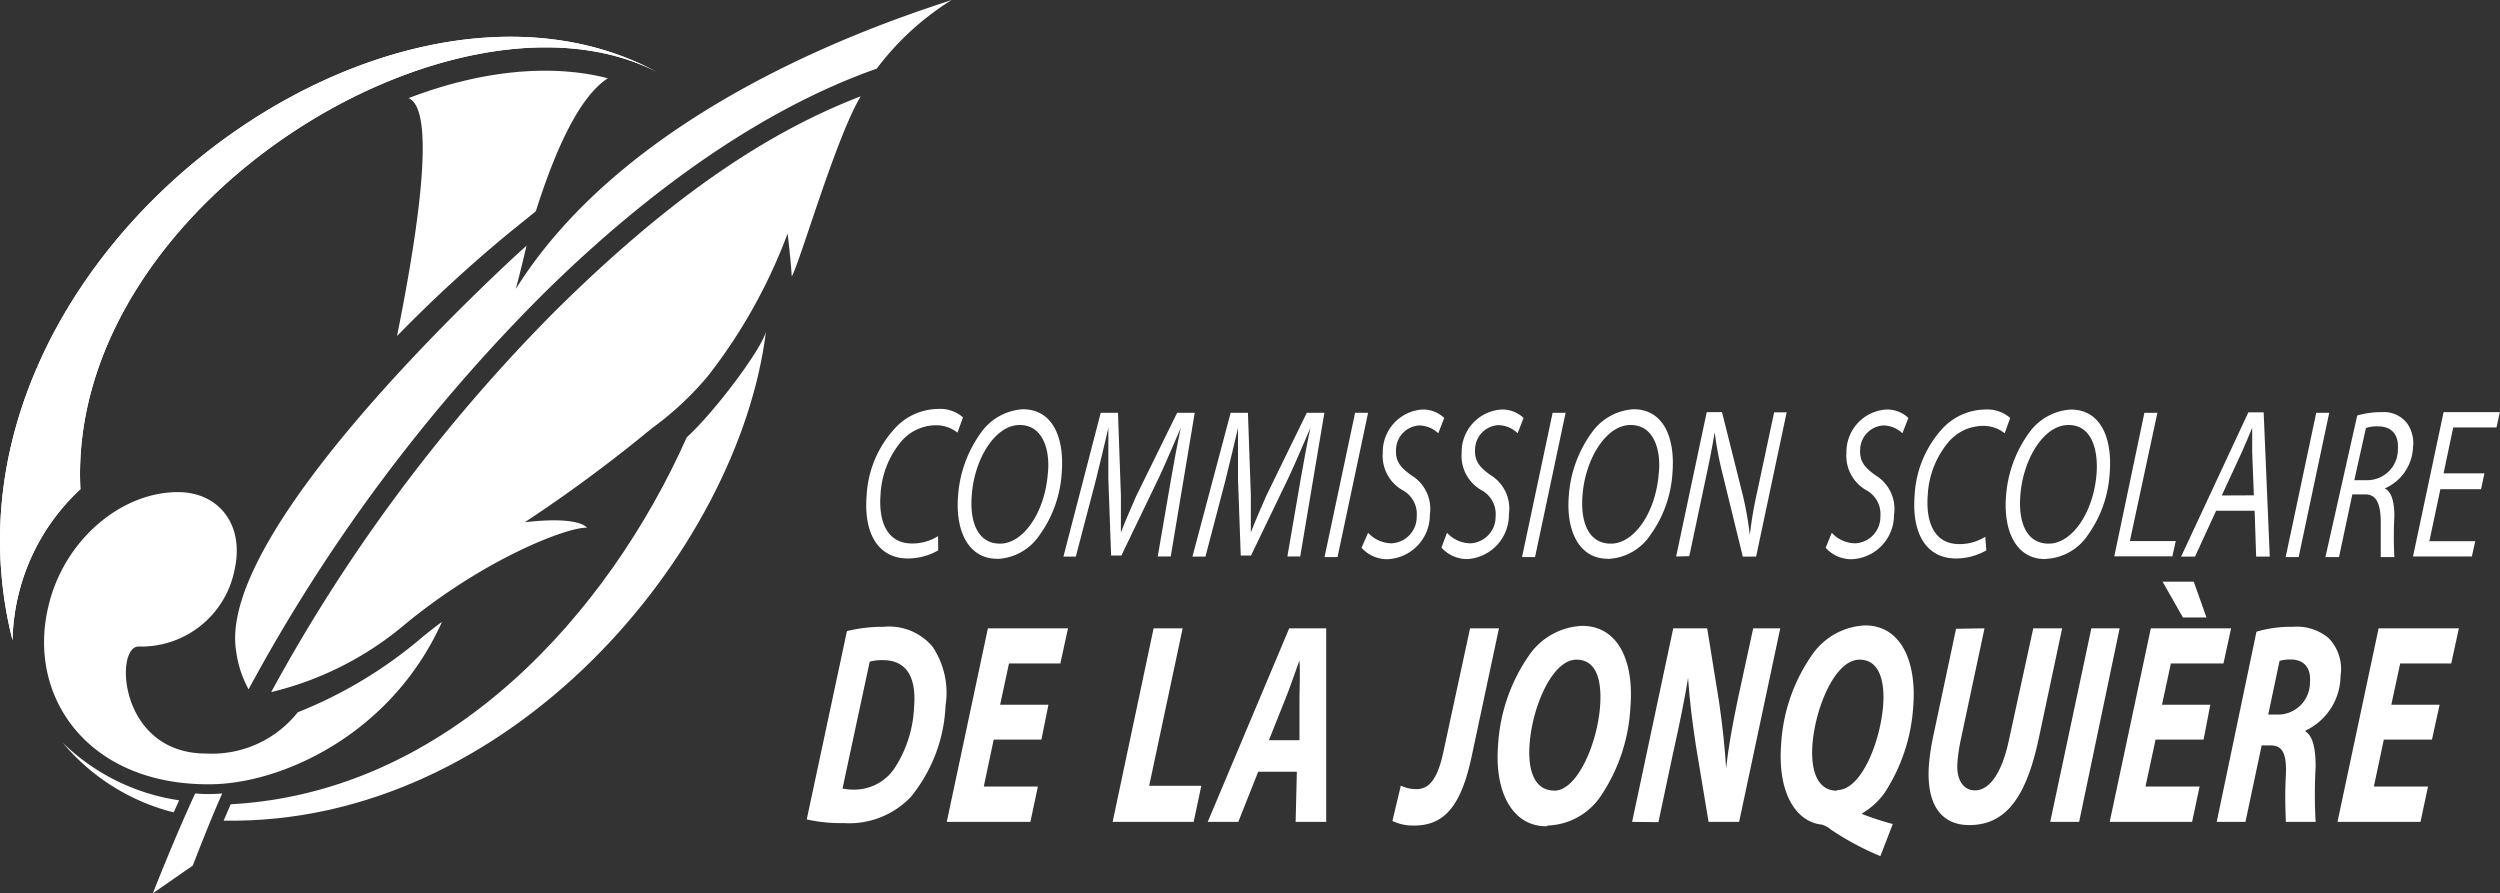 <svg xmlns="http://www.w3.org/2000/svg" viewBox="0 0 163.53 58.43"><rect x="0" y="0" width="163.53" height="58.43" fill="#333333" stroke="none"/><defs><style>.cls-1{fill:#fff;}</style></defs><title>logo_comission_scolaire</title><g id="Calque_2" data-name="Calque 2"><g id="Calque_1-2" data-name="Calque 1"><path class="cls-1" d="M61.37,36a4,4,0,0,1-2,.53c-1.77,0-2.9-1.43-2.68-4.13a7,7,0,0,1,1.81-4.34,3.88,3.88,0,0,1,2.84-1.31,2.26,2.26,0,0,1,1.65.55l-.36,1a2.25,2.25,0,0,0-1.52-.48,3,3,0,0,0-2.21,1.12,5.85,5.85,0,0,0-1.3,3.38c-.14,1.73.38,3.23,2.06,3.23a3.14,3.14,0,0,0,1.7-.48Z"/><path class="cls-1" d="M65.41,35.56c-1.47,0-2-1.45-1.84-3.22C63.75,30,65.1,27.8,66.7,27.8s2,1.79,1.84,3.19c-.21,2.6-1.64,4.57-3.12,4.57Zm-.18,1A3.51,3.51,0,0,0,68,35a7.76,7.76,0,0,0,1.45-4.08c.18-2.3-.59-4.15-2.55-4.15a3.63,3.63,0,0,0-2.71,1.5,8,8,0,0,0-1.52,4.15c-.19,2.34.69,4.13,2.55,4.13Z"/><path class="cls-1" d="M75.73,36.4l.86-5c.16-.93.45-2.52.65-3.42h0c-.41.94-.91,2.13-1.39,3.17l-2.5,5.19h-.67l-.18-5c0-1.18,0-2.38,0-3.35h0c-.2.84-.58,2.49-.82,3.42l-1.31,5h-.81L72,27h1.13l.19,5.4c0,.83,0,1.75,0,2.43h0c.26-.68.65-1.58,1-2.38L77,27h1.15L76.58,36.4Z"/><path class="cls-1" d="M84.21,36.4l.86-5c.16-.93.45-2.52.65-3.42h0c-.41.94-.91,2.13-1.39,3.17l-2.5,5.19h-.67l-.18-5c0-1.18,0-2.38,0-3.35h0c-.2.84-.58,2.49-.82,3.42l-1.31,5H78L80.5,27h1.13l.19,5.4c0,.83,0,1.75,0,2.43h0c.26-.68.65-1.58,1-2.38L85.48,27h1.15L85.05,36.4Z"/><path class="cls-1" d="M89.49,27l-2,9.44h-.85l2-9.44Z"/><path class="cls-1" d="M89.49,34.85a2.13,2.13,0,0,0,1.53.69,1.73,1.73,0,0,0,1.65-1.76,1.77,1.77,0,0,0-.93-1.72,2.58,2.58,0,0,1-1.29-2.45A2.78,2.78,0,0,1,93,26.79a2,2,0,0,1,1.47.55l-.39,1a1.84,1.84,0,0,0-1.25-.51,1.61,1.61,0,0,0-1.51,1.53c-.06.79.26,1.2,1,1.73a2.57,2.57,0,0,1,1.21,2.58,2.9,2.9,0,0,1-2.76,2.91,2.25,2.25,0,0,1-1.71-.75Z"/><path class="cls-1" d="M94.65,34.85a2.12,2.12,0,0,0,1.53.69,1.73,1.73,0,0,0,1.65-1.76,1.77,1.77,0,0,0-.93-1.72,2.58,2.58,0,0,1-1.29-2.45,2.78,2.78,0,0,1,2.58-2.82,2,2,0,0,1,1.47.55l-.39,1A1.84,1.84,0,0,0,98,27.81a1.61,1.61,0,0,0-1.51,1.53c-.06.79.26,1.2,1,1.73a2.57,2.57,0,0,1,1.21,2.58A2.9,2.9,0,0,1,96,36.57a2.25,2.25,0,0,1-1.71-.75Z"/><path class="cls-1" d="M102.41,27l-2,9.44h-.85l2-9.44Z"/><path class="cls-1" d="M105.36,35.56c-1.47,0-2-1.45-1.84-3.22.19-2.32,1.53-4.54,3.14-4.54s2,1.79,1.84,3.19c-.21,2.6-1.64,4.57-3.12,4.57Zm-.18,1A3.51,3.51,0,0,0,107.95,35a7.74,7.74,0,0,0,1.45-4.08c.18-2.3-.59-4.15-2.55-4.15a3.62,3.62,0,0,0-2.71,1.5,7.94,7.94,0,0,0-1.52,4.15c-.19,2.34.69,4.13,2.55,4.13Z"/><path class="cls-1" d="M109.64,36.4l2-9.44h1L114,32.39a21.78,21.78,0,0,1,.46,2.61l0,0a26,26,0,0,1,.49-2.87l1.1-5.16h.82l-2,9.44H114l-1.34-5.48a22.9,22.9,0,0,1-.5-2.66l0,0c-.14.85-.3,1.71-.59,3.05l-1.07,5.06Z"/><path class="cls-1" d="M119.82,34.85a2.13,2.13,0,0,0,1.53.69A1.73,1.73,0,0,0,123,33.78a1.77,1.77,0,0,0-.93-1.72,2.58,2.58,0,0,1-1.29-2.45,2.78,2.78,0,0,1,2.58-2.82,2,2,0,0,1,1.47.55l-.39,1a1.84,1.84,0,0,0-1.25-.51,1.61,1.61,0,0,0-1.51,1.53c-.06.79.26,1.2,1,1.73a2.56,2.56,0,0,1,1.21,2.58,2.89,2.89,0,0,1-2.76,2.91,2.25,2.25,0,0,1-1.71-.75Z"/><path class="cls-1" d="M129.93,36a4,4,0,0,1-2,.53c-1.77,0-2.9-1.43-2.69-4.13A7,7,0,0,1,127,28.1a3.87,3.87,0,0,1,2.84-1.31,2.25,2.25,0,0,1,1.65.55l-.36,1a2.25,2.25,0,0,0-1.52-.48,3,3,0,0,0-2.21,1.12,5.85,5.85,0,0,0-1.3,3.38c-.14,1.73.38,3.23,2.06,3.23a3.14,3.14,0,0,0,1.7-.48Z"/><path class="cls-1" d="M134,35.56c-1.47,0-2-1.45-1.84-3.22.19-2.32,1.53-4.54,3.14-4.54s1.95,1.79,1.84,3.19c-.21,2.6-1.64,4.57-3.12,4.57Zm-.18,1A3.51,3.51,0,0,0,136.57,35,7.73,7.73,0,0,0,138,30.94c.18-2.3-.59-4.15-2.55-4.15a3.62,3.62,0,0,0-2.71,1.5,8,8,0,0,0-1.52,4.15c-.19,2.34.69,4.13,2.55,4.13Z"/><path class="cls-1" d="M140.27,27h.85l-1.8,8.39h3l-.22,1h-3.8Z"/><path class="cls-1" d="M145.33,32.41l1.32-2.85c.25-.55.45-1.06.67-1.57h0c0,.5,0,1.16,0,1.59l.11,2.82Zm2.15,1,.1,3h.89l-.4-9.44h-1l-4.4,9.44h.91l1.38-3Z"/><path class="cls-1" d="M152.36,27l-2,9.44h-.85l2-9.44Z"/><path class="cls-1" d="M154.76,28a2.13,2.13,0,0,1,.79-.11c.78,0,1.38.42,1.3,1.52a2,2,0,0,1-2,2H154Zm-2.65,8.44H153l.87-4.1h.86c.68,0,1,.55,1,1.84,0,1.06,0,2.09,0,2.26h.89a25.32,25.32,0,0,1,0-2.67c0-.88-.16-1.6-.63-1.82v0a3.07,3.07,0,0,0,1.85-2.68,2.27,2.27,0,0,0-.4-1.6,1.92,1.92,0,0,0-1.65-.71,5.54,5.54,0,0,0-1.6.22Z"/><path class="cls-1" d="M162.29,32h-2.66l-.72,3.4h3l-.22,1h-3.85l2-9.44h3.68l-.22,1h-2.83l-.63,3h2.67Z"/><path class="cls-1" d="M56.89,43.28a3,3,0,0,1,.85-.1c1.54,0,2.22,1.08,2.05,3.1a7.94,7.94,0,0,1-1.23,3.9,3.17,3.17,0,0,1-2.63,1.47,3.61,3.61,0,0,1-.82-.07ZM52.77,53.6a10.28,10.28,0,0,0,2.41.24,5.58,5.58,0,0,0,4.38-1.69,10.11,10.11,0,0,0,2.29-6A5.41,5.41,0,0,0,61,42.3,3.71,3.71,0,0,0,57.81,41a10,10,0,0,0-2.41.28Z"/><path class="cls-1" d="M68.12,48.38H65l-.65,3.07h3.54l-.49,2.31H61.93L64.62,41.1h5.24l-.5,2.3H66l-.58,2.7h3.16Z"/><path class="cls-1" d="M75.46,41.1h1.9L75.17,51.4h3.41l-.5,2.36h-5.3Z"/><path class="cls-1" d="M83,48.42l1.09-2.73c.3-.73.62-1.71.91-2.49h0C85.06,44,85,45,85,45.69l0,2.73Zm1.83,2.06-.08,3.28h2l0-12.66H84.33L79,53.76h2l1.3-3.28Z"/><path class="cls-1" d="M96.16,41.1h1.89l-1.78,8.35C95.59,52.67,94.51,54,92.51,54a3.09,3.09,0,0,1-1.43-.3l.55-2.31a2.34,2.34,0,0,0,1,.23c.82,0,1.39-.58,1.79-2.46Z"/><path class="cls-1" d="M101.65,51.71c-1.28,0-1.74-1.33-1.59-3.11.19-2.4,1.48-5.45,3.06-5.45,1.39,0,1.67,1.52,1.54,3.11-.19,2.38-1.48,5.46-3,5.46ZM101.23,54a4.36,4.36,0,0,0,3.42-1.84,11.46,11.46,0,0,0,2-5.94c.24-3-.82-5.28-3.16-5.28a4.43,4.43,0,0,0-3.41,1.84,11.43,11.43,0,0,0-2.09,6c-.23,2.94.88,5.27,3.17,5.27Z"/><path class="cls-1" d="M106.76,53.76l2.69-12.66h2.22l.78,4.83c.23,1.61.37,2.92.46,4.32h0c.14-1.3.38-2.68.77-4.54l1-4.61h1.77l-2.69,12.66h-2l-.83-5c-.26-1.72-.4-2.87-.51-4.41h0c-.2,1.24-.55,3-1,5l-.94,4.43Z"/><path class="cls-1" d="M120.15,51.72c-1.26,0-1.73-1.29-1.59-3.07.19-2.33,1.45-5.5,3.08-5.5,1.39,0,1.65,1.61,1.54,3-.19,2.41-1.44,5.53-3,5.53Zm3.66,2.18a19.15,19.15,0,0,1-2-.65v-.05a4.74,4.74,0,0,0,1.48-1.36,11.66,11.66,0,0,0,1.86-5.66c.22-2.82-.75-5.27-3.15-5.27a4.45,4.45,0,0,0-3.43,1.87,11.33,11.33,0,0,0-2.06,5.88c-.25,3.18.95,5.1,2.66,5.28a1.61,1.61,0,0,1,.6.33A18.39,18.39,0,0,0,123,56Z"/><path class="cls-1" d="M129.81,41.1l-1.55,7.28a10.87,10.87,0,0,0-.22,1.5c-.08,1,.3,1.82,1.15,1.82s1.72-.94,2.22-3.3L133,41.1h1.89l-1.53,7.2c-.82,3.84-2.14,5.67-4.55,5.67-1.83,0-2.84-1.34-2.63-4a15.14,15.14,0,0,1,.27-1.78l1.5-7.06Z"/><path class="cls-1" d="M138.65,41.1,136,53.76h-1.89l2.69-12.66Z"/><path class="cls-1" d="M144.14,48.38H141l-.66,3.07h3.54l-.49,2.31H138l2.69-12.66h5.25l-.5,2.3H142l-.58,2.7h3.16Zm-.64-10.33.83,2.34h-1.54l-1.33-2.34Z"/><path class="cls-1" d="M149.11,43.23a2.45,2.45,0,0,1,.75-.09c.76,0,1.32.46,1.24,1.48a2.1,2.1,0,0,1-1.95,2.12h-.78ZM145,53.76h1.88l1.06-5h.58c.75,0,1.08.47,1,2s0,2.65,0,3h1.95a32.24,32.24,0,0,1,0-3.6c0-1.14-.16-2-.66-2.31v-.06a4,4,0,0,0,2.29-3.58,2.9,2.9,0,0,0-.78-2.47A3.22,3.22,0,0,0,150,41a8.08,8.08,0,0,0-2.4.32Z"/><path class="cls-1" d="M159.08,48.38h-3.15l-.65,3.07h3.54l-.49,2.31h-5.43l2.69-12.66h5.25l-.5,2.3H157l-.58,2.7h3.16Z"/><path class="cls-1" d="M10,58.43l2.61-1.81s1.21-3.15,1.93-4.72a9.58,9.58,0,0,1-1.77,0C11.46,54.7,10,58.43,10,58.43Z"/><path class="cls-1" d="M17.74,45.27a21.19,21.19,0,0,0,8.76-4.44c5.33-4.38,10.72-6.38,11.89-6.31,0,0-.43-.78-4.06-.36A97.87,97.87,0,0,0,42.66,28a20.41,20.41,0,0,0,3.66-3.42,35,35,0,0,0,5.2-9.31s.21,1.76.27,2.82C52.38,17,54.68,9,56.3,6.3c-6.71,2.58-13.06,7.2-19.94,14A109.64,109.64,0,0,0,17.74,45.27Z"/><path class="cls-1" d="M57.35,4.49A18,18,0,0,1,62.25,0C58.61,1.22,41.44,6.61,33.74,18.9c0,0,.35-1.3.7-2.83,0,0-20.3,18.16-19,26.48a7.2,7.2,0,0,0,.82,2.54A111,111,0,0,1,35.4,19.36C42.69,12.13,50.21,7,57.35,4.49Z"/><path class="cls-1" d="M5.26,32C4.33,13.43,29.76-2,42.93,4.69h0C25-4.93-5.37,17.43.82,41.88A13.85,13.85,0,0,1,5.26,32Z"/><path class="cls-1" d="M4.1,48.58a13.9,13.9,0,0,0,7.26,4.56l.36-.79A13.77,13.77,0,0,1,4.1,48.58Z"/><path class="cls-1" d="M19.48,46.59a7.17,7.17,0,0,1-6,2.7c-5.71,0-6-7-4.42-7a6.22,6.22,0,0,0,6.28-5c.68-3-1.06-5.1-3.7-5.1-3.79,0-7.52,3.23-8.49,7.54C1.77,45.62,5.79,51.36,13.72,51.3c4.56,0,11.83-3.16,15.19-10.62-.43.31-.86.65-1.29,1A29,29,0,0,1,19.48,46.59Z"/><path class="cls-1" d="M50.1,21.71C48.32,36.06,33.38,54,14.63,53.68l.46-1.07c14.31-.78,24.72-12.54,29.83-24C46.76,26.93,49.78,22.89,50.1,21.71Z"/><path class="cls-1" d="M26.72,6.42c1.71.69.83,7.71-.75,15.56a91.39,91.39,0,0,1,7.37-6.78l1.71-1.38c1.31-4.14,2.88-7.52,4.71-8.7C36,4.15,31.42,4.62,26.72,6.42Z"/><path class="cls-1" d="M5.26,32C4.33,13.43,29.76-2,42.93,4.69h0C25-4.93-5.37,17.43.82,41.88A13.85,13.85,0,0,1,5.26,32Z"/></g></g></svg>